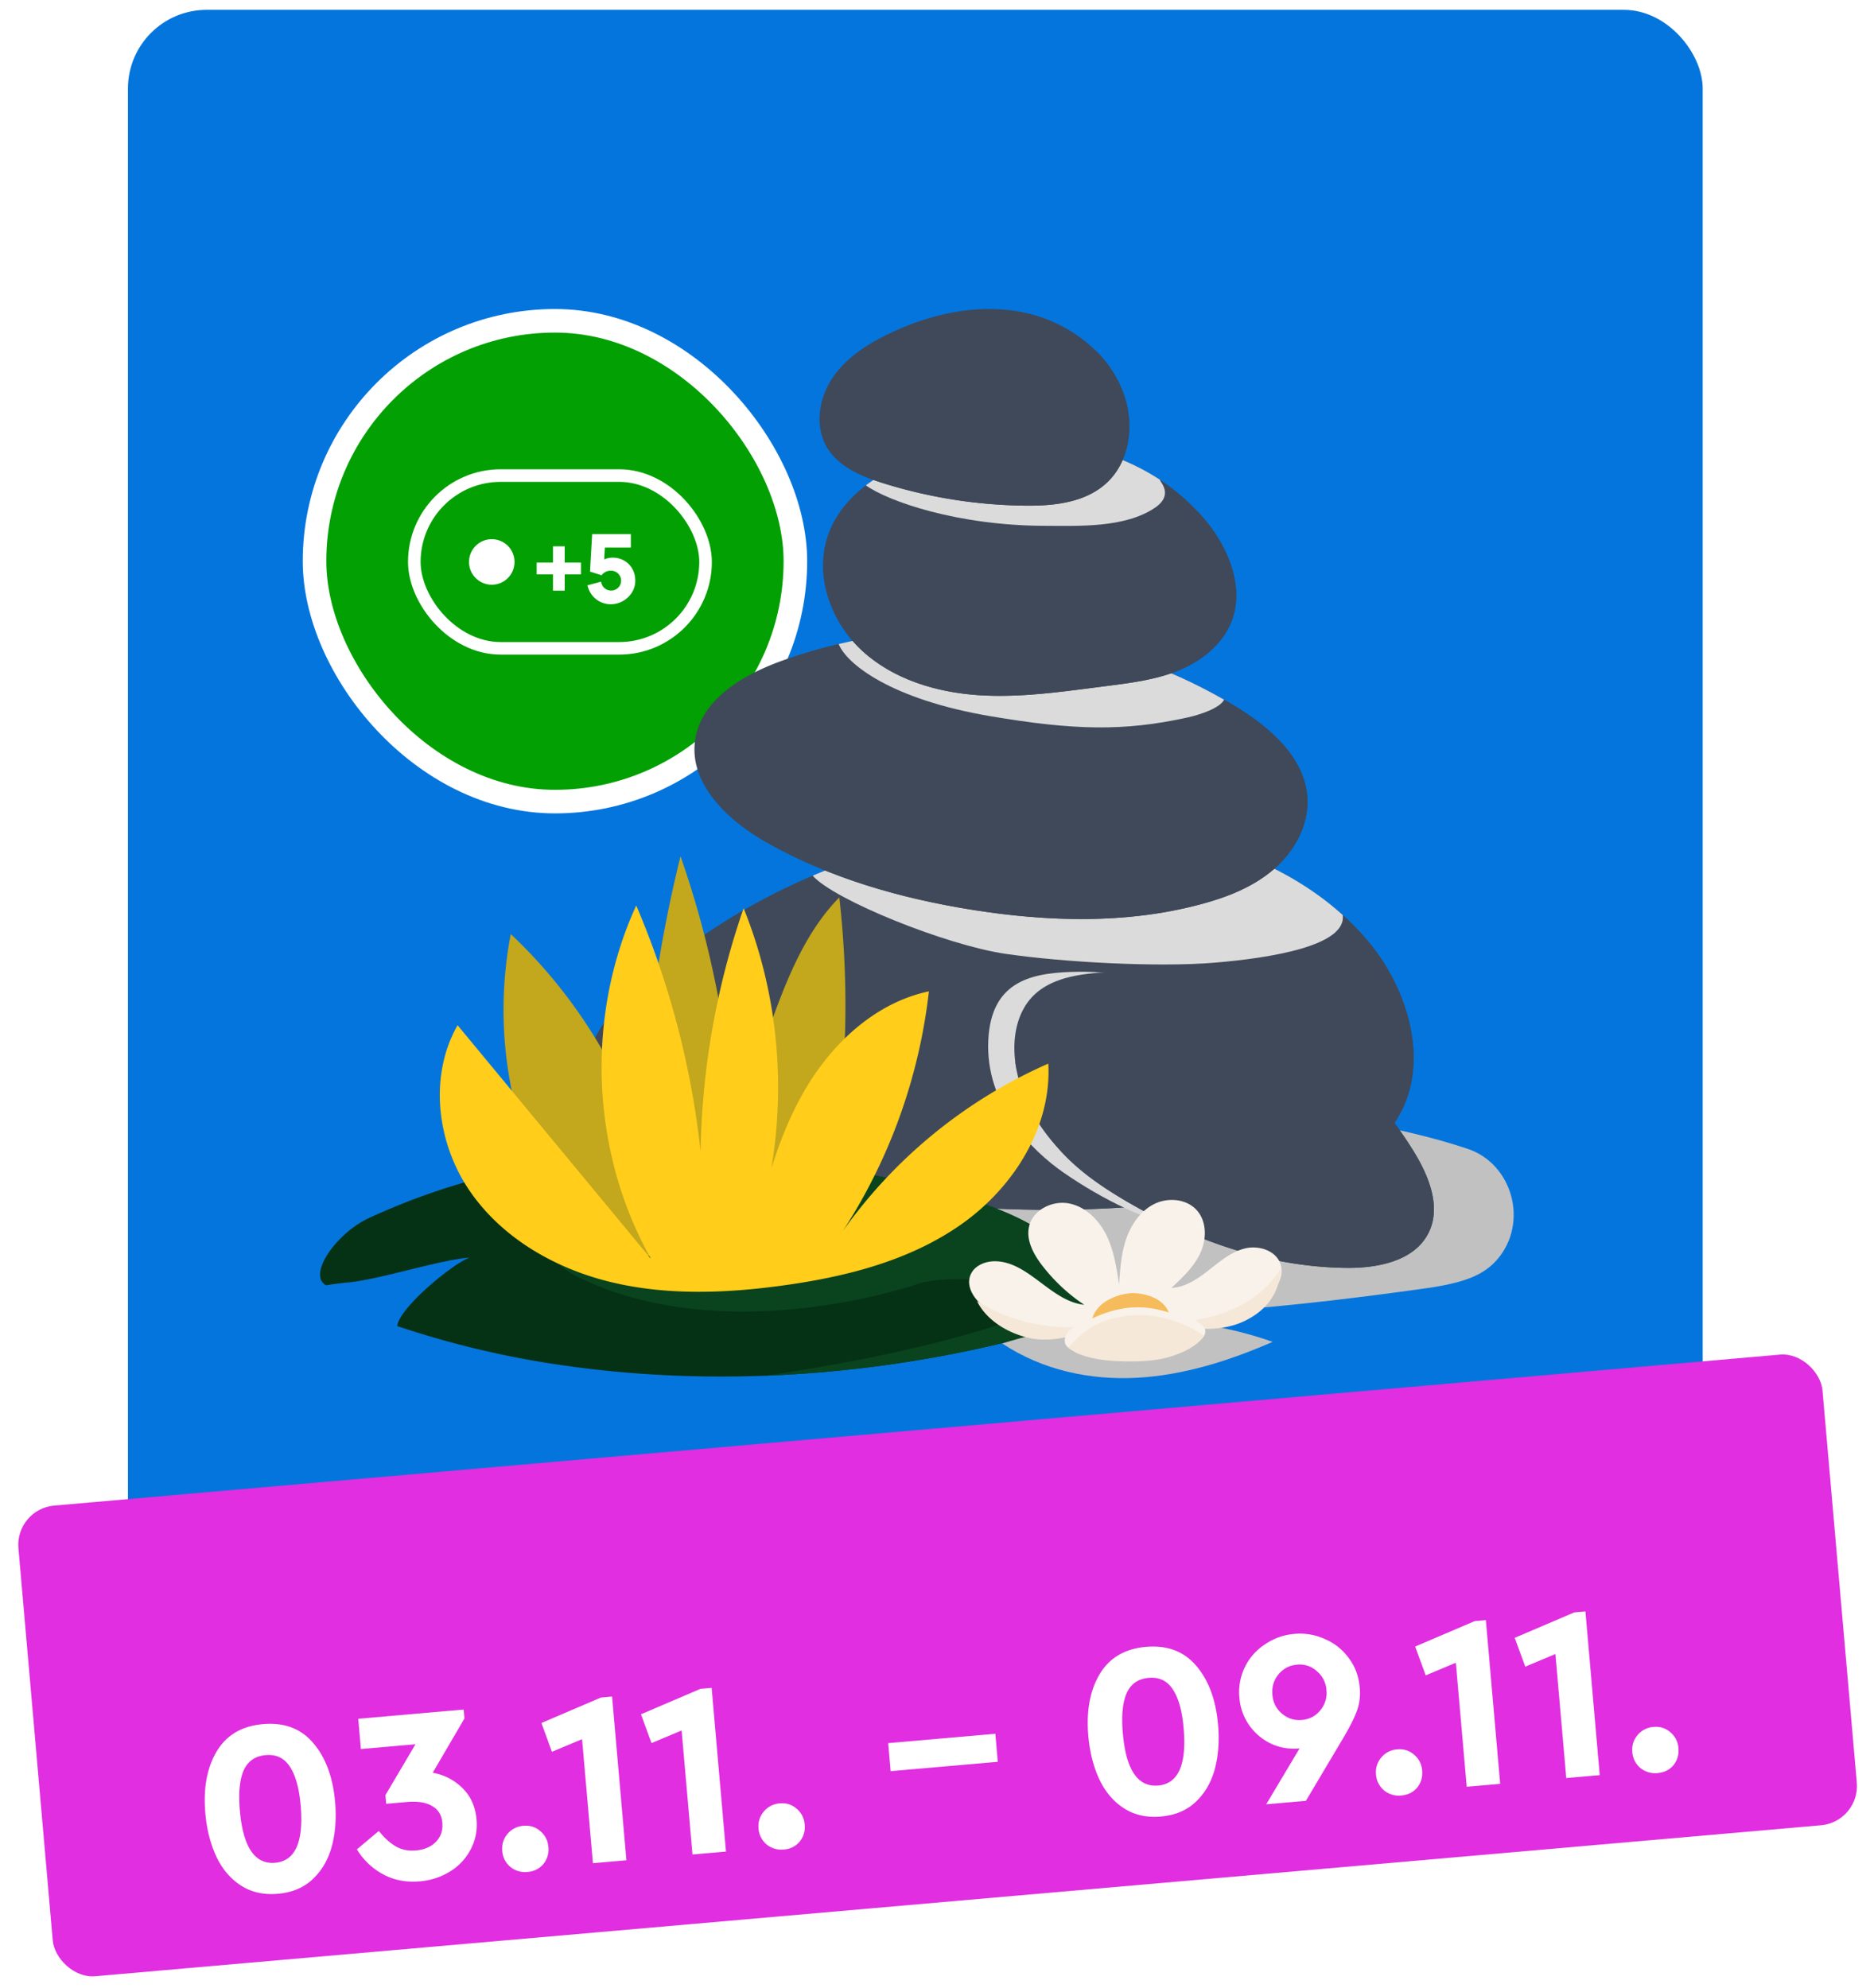 <svg xmlns="http://www.w3.org/2000/svg" width="95" height="101" fill="none"><rect width="80" height="80" x="6.5" y=".5" fill="#0475DD" rx="4"/><rect width="24.428" height="24.428" x="15.979" y="16.299" fill="#02A002" rx="12.214"/><rect width="24.428" height="24.428" x="15.979" y="16.299" stroke="#fff" stroke-width="1.197" rx="12.214"/><rect width="14.796" height="8.778" x="21.048" y="24.162" stroke="#fff" stroke-width=".639" rx="4.389"/><circle cx="24.983" cy="28.551" r="1.157" fill="#fff"/><path fill="#fff" d="M28.173 29.93v-.828h-.829v-.438h.829v-.826h.437v.826h.824v.438h-.824v.828h-.437Zm2.85.69a1.095 1.095 0 0 1-.853-.396 1.131 1.131 0 0 1-.227-.43l.537-.144c.021.09.06.167.118.232a.626.626 0 0 0 .204.15.585.585 0 0 0 .539-.025.575.575 0 0 0 .292-.507.55.55 0 0 0-.081-.294.569.569 0 0 0-.213-.21.57.57 0 0 0-.294-.08.662.662 0 0 0-.512.218l-.477-.153.102-1.764h1.81v.524h-1.511l.208-.197-.074 1.227-.102-.125a.84.84 0 0 1 .3-.176 1.06 1.06 0 0 1 .884.086c.163.094.29.222.38.386.093.164.14.35.14.558 0 .208-.054.397-.162.567a1.206 1.206 0 0 1-1.007.553Z"/><path fill="#fff" d="M28.173 29.93h-.08v.08h.08v-.08Zm0-.828h.08v-.08h-.08v.08Zm-.829 0h-.08v.08h.08v-.08Zm0-.438v-.08h-.08v.08h.08Zm.829 0v.08h.08v-.08h-.08Zm0-.826v-.08h-.08v.08h.08Zm.437 0h.08v-.08h-.08v.08Zm0 .826h-.08v.08h.08v-.08Zm.824 0h.08v-.08h-.08v.08Zm0 .438v.08h.08v-.08h-.08Zm-.824 0v-.08h-.08v.08h.08Zm0 .828v.08h.08v-.08h-.08Zm-.437 0h.08v-.828h-.16v.828h.08Zm0-.828v-.08h-.829v.16h.829v-.08Zm-.829 0h.08v-.438h-.16v.438h.08Zm0-.438v.08h.829v-.16h-.829v.08Zm.829 0h.08v-.826h-.16v.826h.08Zm0-.826v.08h.437v-.16h-.437v.08Zm.437 0h-.08v.826h.16v-.826h-.08Zm0 .826v.08h.824v-.16h-.824v.08Zm.824 0h-.08v.438h.16v-.438h-.08Zm0 .438v-.08h-.824v.16h.824v-.08Zm-.824 0h-.08v.828h.16v-.828h-.08Zm0 .828v-.08h-.437v.16h.437v-.08Zm1.94.586-.036.072.035-.072Zm-.38-.292-.061.052.06-.052Zm-.227-.43-.021-.078-.079.021.023.079.077-.022Zm.537-.144.078-.018-.02-.08-.079.02.02.078Zm.118.232-.06.053.06-.053Zm.204.15-.034.073.034-.073Zm.539-.025.04.069-.04-.07Zm.213-.21.069.04-.07-.04Zm-.002-.591-.07.04.001.002.069-.042Zm-.213-.21-.04.068.04-.069Zm-.614-.01-.038-.07.038.07Zm-.192.148-.024.076.05.017.035-.04-.061-.053Zm-.477-.153-.08-.004-.003.062.059.019.024-.077Zm.102-1.764v-.08h-.076l-.004.076.08.004Zm1.81 0h.08v-.08h-.08v.08Zm0 .524v.08h.08v-.08h-.08Zm-1.511 0-.055-.059-.147.139h.202v-.08Zm.208-.197.08.005.012-.202-.147.139.055.058Zm-.074 1.227-.062.05.13.16.012-.206-.08-.004Zm-.102-.125-.054-.06-.056.052.048.058.062-.05Zm.3-.176-.025-.076.026.076Zm.885.085-.04.07.04-.07Zm.38.387-.07.039.07-.039Zm-.023 1.125.067.043-.067-.043Zm-.428.403-.04-.07.04.07Zm-.58.15v-.08c-.158 0-.304-.032-.44-.096l-.034.072-.034.072c.158.075.328.112.509.112v-.08Zm-.474-.104.035-.072a1.089 1.089 0 0 1-.354-.272l-.06.052-.061.053c.114.131.249.235.405.311l.035-.072Zm-.38-.292.062-.052a1.05 1.05 0 0 1-.211-.4l-.077.022-.077.022c.049.174.13.328.243.46l.06-.052Zm-.226-.43.02.077.537-.143-.02-.078-.02-.077-.538.143.02.078Zm.537-.144-.078.02c.024.1.07.19.136.265l.06-.053.06-.053a.454.454 0 0 1-.1-.198l-.078.02Zm.118.232-.06.053c.066.073.143.13.23.17l.034-.073.033-.073a.545.545 0 0 1-.178-.13l-.06.053Zm.204.15-.033.073c.088.04.18.06.276.06v-.16a.506.506 0 0 1-.21-.046l-.034.073Zm.243.053v.08c.121 0 .234-.03.336-.09l-.04-.068-.04-.07a.495.495 0 0 1-.256.068v.08Zm.296-.078.04.069a.673.673 0 0 0 .242-.239l-.07-.04-.068-.042a.513.513 0 0 1-.185.183l.04.069Zm.213-.21.069.04a.655.655 0 0 0 .09-.337h-.16a.498.498 0 0 1-.068.256l.069.04Zm.079-.297h.08a.63.63 0 0 0-.093-.336l-.069.042-.068.042a.47.47 0 0 1 .07.252h.08Zm-.081-.294.069-.04a.649.649 0 0 0-.243-.24l-.04.07-.039.069a.489.489 0 0 1 .183.181l.07-.04Zm-.213-.21.04-.07a.652.652 0 0 0-.334-.09v.16a.49.49 0 0 1 .253.068l.04-.069Zm-.294-.08v-.08a.74.74 0 0 0-.358.08l.038.07.038.07a.582.582 0 0 1 .282-.06v-.08Zm-.32.07-.039-.07a.767.767 0 0 0-.214.166l.061.052.06.052a.613.613 0 0 1 .171-.13l-.039-.07Zm-.192.148.024-.076-.476-.153-.025.076-.024.077.477.152.024-.076Zm-.477-.153.08.005.102-1.764-.08-.005-.08-.004-.102 1.764.08.004Zm.102-1.764v.08h1.81v-.16h-1.81v.08Zm1.81 0h-.08v.524h.16v-.524h-.08Zm0 .524v-.08h-1.511v.16h1.511v-.08Zm-1.511 0 .055.058.208-.197-.055-.058-.055-.058-.208.196.055.059Zm.208-.197-.08-.005-.074 1.227.08.005.08.005.074-1.227-.08-.005Zm-.074 1.227.062-.05-.102-.126-.062.05-.062.051.102.125.062-.05Zm-.102-.125.054.059a.762.762 0 0 1 .273-.16l-.026-.075-.026-.076a.922.922 0 0 0-.329.193l.054.059Zm.3-.176.027.076a.954.954 0 0 1 .305-.054v-.16c-.116 0-.235.02-.357.062l.026.076Zm.332-.058v.08a.98.98 0 0 1 .512.132l.041-.069.041-.068a1.14 1.14 0 0 0-.594-.155v.08Zm.553.143-.04.07a.92.92 0 0 1 .35.356l.07-.039.07-.039a1.083 1.083 0 0 0-.41-.417l-.04.07Zm.38.387-.07.04c.085.15.129.322.129.518h.16c0-.22-.05-.42-.15-.598l-.07.04Zm.139.558h-.08c0 .194-.05.368-.15.524l.068.043.067.043a1.11 1.11 0 0 0 .175-.61h-.08Zm-.162.567-.068-.043a1.12 1.12 0 0 1-.4.376l.04.07.039.07c.188-.107.34-.25.456-.43l-.067-.043Zm-.428.403-.04-.07c-.164.093-.343.14-.54.14v.16c.224 0 .43-.053.62-.16l-.04-.07Z"/><path fill="#C1C1C1" d="M29.94 57.116c15.448-1.886 16.718-1.306 29.86-.96 6.42.17 11.35 1.077 14.754 2.21 2.277.757 3.112 3.728 1.531 5.599v-.001c-.703.832-1.715 1.215-3.632 1.487-16.987 2.414-32.406 2.527-48.624-4.824 1.642-1.33 4.55-3.32 6.111-3.51Z" style="mix-blend-mode:multiply"/><path fill="#3F4959" d="M70.84 57.05c-1.471 2.155-4.235 2.957-6.797 3.432a59.05 59.05 0 0 1-29.755-2.159c-1.988-.676-4.26-1.877-4.394-3.972-.016-.225 0-.445.038-.658.197-1.239 1.144-2.315 2.09-3.2a32.031 32.031 0 0 1 9.264-6.002c4.504-1.928 9.442-2.851 14.338-2.6 4.26.221 8.658 1.418 11.943 4.049a13.51 13.51 0 0 1 1.863 1.798c2.197 2.566 3.319 6.523 1.41 9.313v-.001Z"/><path fill="#3F4959" d="M70.84 57.05c-1.471 2.155-4.235 2.956-6.797 3.432a59.052 59.052 0 0 1-29.755-2.159c-1.988-.676-4.26-1.878-4.394-3.973-.016-.224 0-.444.038-.657 2.637 2.235 17.594 5.375 28.995 1.277 9.214-3.312 8.932-6.356 8.64-9.032.668.54 1.296 1.137 1.862 1.799 2.197 2.566 3.319 6.523 1.41 9.312h.001Z"/><path fill="#DBDBDB" d="M68.214 46.49c.203 1.553-3.609 2.18-6.498 2.42-2.93.244-7.72-.023-10.63-.448-3.018-.44-8.716-2.737-9.8-3.972 4.505-1.928 9.443-2.851 14.339-2.6 4.26.221 8.658 1.418 11.943 4.049.221.178.438.361.647.55h-.001Z" style="mix-blend-mode:multiply"/><path fill="#3F4959" d="M33.668 50.676c-.557.404-1.175.936-1.112 1.621.07.762.924 1.16 1.658 1.375a28.931 28.931 0 0 0 16.876-.204c.677-.216 1.45-.58 1.558-1.281.103-.678-.486-1.25-1.048-1.645-1.1-.776-2.303-1.391-3.503-2.004-1.49-.762-3.022-1.536-4.683-1.74-1.78-.219-3.589.24-5.211 1.004-1.622.764-3.084 1.822-4.534 2.875h-.001Z"/><path fill="#DBDBDB" d="M64.56 53.242c1.258 2.672-.303 4.628-1.66 5.696-1.378 1.085-1.313 3.344-3.174 3.255-1.273-.06-3.707-1.24-5.682-2.608-1.627-1.127-4.001-3.46-3.836-6.75.144-2.871 2.023-3.381 4.178-3.454 4.236-.143 7.537 1.366 11.229 5.232.25.263-1.307-1.657-1.056-1.371h.001Z" style="mix-blend-mode:multiply"/><path fill="#3F4959" d="m44.533 58.423.611.091-.262.1a9.04 9.04 0 0 1-.35-.19v-.001ZM66.42 40.569c.068 1.384-.681 2.721-1.737 3.619-1.057.9-2.388 1.414-3.73 1.767-3.736.995-7.69.878-11.509.278-3.649-.578-7.264-1.604-10.48-3.425-.89-.502-1.787-1.155-2.475-1.931-.825-.931-1.345-2.034-1.178-3.25.28-2.06 2.394-3.319 4.352-4.033.962-.35 1.946-.643 2.942-.875 6.568-1.539 13.73-.535 19.583 2.832.046.023.092.05.137.076.149.087.297.175.441.263 1.76 1.071 3.547 2.618 3.654 4.679Z"/><path fill="#DBDBDB" d="M62.188 35.551c-.215.419-1.186.755-1.88.907-3.216.708-5.762.644-9.967-.065-5.084-.858-7.336-2.663-7.736-3.674 6.568-1.539 13.73-.535 19.583 2.832Z" style="mix-blend-mode:multiply"/><path fill="#3F4959" d="M66.42 40.569c.068 1.383-.681 2.72-1.737 3.618-1.057.901-2.388 1.415-3.73 1.767-3.736.996-7.69.879-11.509.278-3.649-.578-7.264-1.604-10.48-3.424-.89-.503-1.787-1.156-2.475-1.931 6.09 2.84 13.156 3.618 19.66 1.934 2.053-.532 4.155-1.38 5.428-3.075.863-1.152 1.171-2.783.75-4.109.148.087.296.175.44.262 1.76 1.072 3.547 2.619 3.654 4.68h-.001Z"/><path fill="#3F4959" d="M36.805 37.929c.112.949 1.074 1.535 1.959 1.897 3.44 1.407 7.33 1.597 10.946.74.66-.157 1.44-.49 1.5-1.168.046-.52-.379-.955-.794-1.27-1.478-1.12-3.262-1.75-5.025-2.326-1.3-.426-2.629-.835-3.996-.881-1.369-.046-2.804.312-3.801 1.25-.486.456-.867 1.095-.789 1.757Zm25.772-6.389c-.457 1.194-1.54 2.053-2.726 2.536-1.182.475-2.464.627-3.73.79-2.128.27-4.272.593-6.412.452-2.144-.144-4.322-.802-5.904-2.25-1.22-1.122-2.01-2.767-1.991-4.398 0-.482.08-.97.235-1.433.354-1.05 1.06-1.901 1.94-2.578.916-.706 2.022-1.224 3.124-1.581 3.884-1.258 8.465-.901 11.81 1.292a10.55 10.55 0 0 1 2.478 2.266c1.076 1.388 1.793 3.257 1.174 4.904h.002Z"/><path fill="#DBDBDB" d="M58.923 24.372c0 .118.74.765-.269 1.439-1.534 1.022-3.884.905-5.49.905-4.505.004-8.058-1.253-9.176-2.056.917-.706 2.023-1.224 3.125-1.581 3.884-1.258 8.465-.901 11.81 1.292v.001Z" style="mix-blend-mode:multiply"/><path fill="#3F4959" d="M62.576 31.543c-.455 1.191-1.54 2.05-2.723 2.532-1.183.478-2.467.63-3.732.792-2.126.272-4.27.595-6.413.452-2.143-.144-4.321-.801-5.901-2.25-1.22-1.119-2.011-2.769-1.991-4.398 1.64 1.798 3.875 3.045 6.242 3.63 2.778.685 5.731.504 8.482-.27.941-.263 1.874-.598 2.68-1.153.806-.55 1.48-1.333 1.747-2.271.25-.87.135-1.757-.134-2.63.198.207.386.431.568.661 1.076 1.386 1.795 3.257 1.175 4.904Z"/><path fill="#3F4959" d="M44.592 29.444c1.554.47 3.189.823 4.794.586.532-.077 1.149-.315 1.247-.844.083-.447-.26-.854-.603-1.152-1.352-1.176-3.107-1.855-4.893-2.003-.558-.046-1.136-.04-1.652.178-.515.216-.956.683-1.002 1.24-.044.524.265 1.028.68 1.35.415.322.925.493 1.428.646l.001-.001Zm8.335-1.024a2.53 2.53 0 0 0-1.681.527c-.14.11-.277.252-.29.43-.017.267.25.459.493.57.415.188.86.305 1.314.344.311.026.632.015.925-.095.293-.11.556-.328.665-.62.108-.294.034-.66-.215-.85l-1.21-.305v-.001Zm3.293-3.886c-1.09 1.012-2.706 1.179-4.192 1.156a25.08 25.08 0 0 1-7.135-1.133c-1.125-.35-2.31-.848-2.9-1.866a2.428 2.428 0 0 1-.178-.381c-.38-1.004-.13-2.209.479-3.113.687-1.02 1.767-1.715 2.877-2.247 2.099-1.007 4.49-1.54 6.77-1.087a7.383 7.383 0 0 1 3.714 1.942 5.813 5.813 0 0 1 1.452 2.27c.521 1.516.293 3.371-.885 4.458l-.001.001Z"/><path fill="#3F4959" d="M56.22 24.534c-1.09 1.011-2.706 1.179-4.192 1.155a25.08 25.08 0 0 1-7.135-1.133c-1.125-.349-2.31-.847-2.9-1.866a2.413 2.413 0 0 1-.178-.38c1.326.509 2.775.695 4.204.676 1.831-.03 3.64-.38 5.439-.73 1.201-.232 2.486-.509 3.322-1.403.749-.798.969-1.934.874-3.048a5.813 5.813 0 0 1 1.452 2.269c.521 1.517.293 3.372-.885 4.458v.002Zm-12.564-4.352c1.562.279 3.156-.116 4.692-.509.725-.185 1.452-.37 2.156-.62.34-.12.702-.277.875-.594.19-.35.08-.806-.176-1.11-.258-.303-.636-.478-1.015-.6-1.205-.384-2.532-.295-3.727.116-1.195.412-2.267 1.133-3.203 1.983-.226.206-.463.474-.408.774.063.344.462.5.806.561ZM72.567 62.65c-.715 1.414-2.562 1.783-4.147 1.767-3.755-.034-7.431-1.262-10.7-3.102-1.448-.81-2.84-1.756-3.96-2.976-1.126-1.22-1.97-2.74-2.183-4.382 0-.016-.003-.027-.003-.042-.149-1.19.083-2.494.93-3.334.753-.744 1.856-1.007 2.908-1.121 3.254-.346 6.584.479 9.42 2.113 1.805 1.041 3.413 2.402 4.792 3.968.787.89 1.498 1.848 2.129 2.85.806 1.282 1.498 2.909.814 4.258v.001Z"/><path fill="#3F4959" d="M72.567 62.65c-.715 1.415-2.562 1.783-4.147 1.768-3.755-.035-7.431-1.263-10.7-3.102-1.448-.81-2.877-1.723-3.96-2.976-1.911-2.208-2.186-4.41-2.186-4.425.76 1.955 3.95 4.176 5.615 5.251 1.866 1.205 4.675 2.22 6.895 2.303 1.889.073 3.964-.102 5.113-1.603 1.203-1.571.561-3.161.428-4.325.787.89 1.498 1.848 2.129 2.851.806 1.282 1.498 2.908.813 4.258Zm-19.066-9.952c2.184.754 4.567.554 6.864.314.38-.04.77-.084 1.106-.266.336-.182.606-.54.569-.92-.044-.451-.477-.753-.882-.961a9.668 9.668 0 0 0-7.676-.462c-.542.2-1.147.57-1.15 1.148 0 .584.616.957 1.168 1.147h.001Zm10.35-.279c-.198-.066-.407-.114-.612-.079-.204.035-.403.173-.456.374-.074.278.139.546.355.736.585.517 1.302.872 2.05 1.1.138.042.284.08.428.063.144-.018.289-.105.334-.243.062-.185-.07-.375-.198-.522-.408-.466-1.313-1.235-1.901-1.43Z"/><path fill="#053215" d="M55.127 66.766a1.48 1.48 0 0 1-.165.175c-.305.273-.717.407-1.102.519-7.898 2.318-16.747 3.12-25.09 1.933a47.34 47.34 0 0 1-8.588-2.018c.08-.923 2.864-3.214 3.684-3.482-1.682.143-4.601 1.133-6.284 1.276-.47.04-1.015.134-1.015.134-.972-.532.532-2.663 2.179-3.42a34.616 34.616 0 0 1 8.807-2.711c6.758-1.155 13.767-.42 20.6 1.437 2.202.599 4.436 1.404 6.15 3.02.42.4.82.86 1.016 1.424.201.564.17 1.258-.192 1.714Z"/><path fill="#09441E" d="M55.127 66.766a1.61 1.61 0 0 1-.165.175c-.305.273-.717.407-1.102.519a61.881 61.881 0 0 1-15.063 2.438s6.382-.826 11.596-2.483c.59-.187 2.705-1.033 2.755-1.647.049-.595-4.873-1.071-6.436-.561-3.924 1.289-11.502 2.576-17.36-.334-1.351-.671-2.408-1.996-2.627-3.486-.108-.717-.004-1.437.25-2.112.193-.036.386-.072.578-.103 6.758-1.155 13.767-.42 20.6 1.437 2.202.599 4.436 1.404 6.15 3.02.42.4.82.86 1.016 1.424.201.564.17 1.258-.192 1.714Z"/><path fill="#C3A71C" d="M40.167 63.048c-1.902 1.535-4.65 1.234-7.052.786-1.353-.252-2.728-.534-3.932-1.201-1.203-.668-2.23-1.79-2.449-3.149l.677.264a20.367 20.367 0 0 1-1.463-12.291 25.714 25.714 0 0 1 6.654 10.284c.152-4.797.814-9.58 1.97-14.237a49.454 49.454 0 0 1 2.7 13.723l1.731-4.8c.883-2.448 1.816-4.975 3.636-6.833a48.699 48.699 0 0 1-.124 11.994c-.27 2.013-.768 4.183-2.348 5.46Z"/><path fill="#FFCD1A" d="m23.246 52.088 9.826 11.871c-3.054-5.416-3.341-12.302-.75-17.953a43.839 43.839 0 0 1 3.523 17.683 39.743 39.743 0 0 1 1.932-17.545c2.222 5.492 2.336 11.807.313 17.376.651-2.747 1.319-5.535 2.71-7.99 1.39-2.456 3.629-4.58 6.39-5.163a28.16 28.16 0 0 1-4.366 12.17 25.271 25.271 0 0 1 10.432-8.498c.18 3.223-1.774 6.299-4.412 8.16-2.64 1.86-5.875 2.674-9.075 3.113-2.908.399-5.9.515-8.752-.178-2.853-.693-5.571-2.266-7.206-4.704-1.634-2.438-2.018-5.792-.565-8.343v.001Z"/><path fill="#C1C1C1" d="M50.916 68.257c4.608-1.42 9.224-1.674 13.737-.081-2.216.966-4.53 1.696-6.894 1.824-2.364.128-4.788-.375-6.843-1.743Z" style="mix-blend-mode:multiply"/><path fill="#F9F2EA" d="M50.24 66.564c-.642-.383-1.232-1.144-.922-1.822.202-.443.726-.66 1.212-.661 1.715-.003 2.847 2.03 4.552 2.212a9.013 9.013 0 0 1-2.142-2.004c-.44-.575-.827-1.289-.657-1.992.204-.838 1.193-1.322 2.039-1.151.845.17 1.515.851 1.894 1.626.377.775.508 1.643.635 2.497.053-.782.108-1.576.361-2.318.254-.742.734-1.44 1.439-1.785.704-.345 1.646-.255 2.162.337.505.58.486 1.476.161 2.172-.326.696-.903 1.236-1.465 1.76.717-.034 1.348-.469 1.913-.912.565-.444 1.135-.928 1.834-1.095.698-.168 1.566.11 1.794.79.169.501-.063 1.07-.446 1.434-.383.364-.904.528-1.395.724-3.69 1.472-5.528 1.138-8.353 1.17-1.573.016-3.263-.175-4.615-.98l-.002-.002Z"/><path fill="#F5E8D8" d="M55.832 67.292a8.848 8.848 0 0 1-6.197-1.184c.475.968 1.574 1.638 2.683 1.878 1.11.239 2.537-.118 3.514-.694Zm9.243-2.867c-.067 1.238-.69 2.112-1.8 2.667-1.11.556-2.68.554-3.816.056 2.923.019 4.884-1.4 5.615-2.723Z"/><path fill="#F9F2EA" d="M54.11 68.249c-.053-.191.016-.401.136-.558.12-.157.29-.27.459-.374a6.499 6.499 0 0 1 4.184-.878c.739.098 1.474.333 2.067.783.12.092.24.203.27.351.044.214-.117.415-.283.557-.763.658-1.812.856-2.81.987-.612.08-2.985-.104-3.512-.426-.18-.11-.454-.238-.51-.442h-.001Z"/><path fill="#F5E8D8" d="M54.274 68.472c.886-1.014 1.669-1.461 3.004-1.624 1.337-.163 2.786.25 3.89 1.02-.363.524-.987.816-1.591 1.02-.603.205-1.247.265-1.883.279-1.315.03-2.735-.113-3.42-.696Z"/><path fill="#F6BC5B" d="M57.48 65.702a2.77 2.77 0 0 0-1.195.354c-.368.2-.678.529-.795.93 1.359-.635 2.551-.734 3.886-.302-.133-.35-.436-.617-.78-.763a2.645 2.645 0 0 0-1.115-.219h-.001Z"/><rect width="92" height="24.003" x=".762" y="76.668" fill="#E02EE0" rx="2" transform="rotate(-5 .762 76.668)"/><g filter="url(#a)"><path fill="#fff" d="M14.117 92.216c-.722.064-1.348-.076-1.878-.42-.53-.342-.945-.83-1.246-1.465-.301-.642-.488-1.375-.56-2.199-.111-1.268.08-2.318.575-3.148.495-.83 1.28-1.293 2.355-1.387 1.075-.094 1.924.225 2.547.958.631.732 1.003 1.732 1.114 3 .072.824.015 1.578-.17 2.263-.187.677-.511 1.23-.973 1.66-.453.43-1.041.675-1.764.739Zm-.138-1.575c1.025-.09 1.457-1.063 1.294-2.92-.077-.881-.262-1.538-.553-1.97-.284-.432-.69-.625-1.22-.579-.537.047-.912.309-1.124.784-.204.475-.268 1.154-.19 2.036.162 1.857.76 2.74 1.793 2.65Zm8.004-4.573a2.825 2.825 0 0 1 1.502.77c.425.412.666.945.724 1.6a2.667 2.667 0 0 1-.299 1.525 2.85 2.85 0 0 1-1.044 1.12 3.435 3.435 0 0 1-1.544.503c-.688.06-1.308-.059-1.86-.358a3.495 3.495 0 0 1-1.33-1.267l1.112-.936c.285.356.575.619.87.788.293.168.634.236 1.02.202.42-.036.755-.18 1.004-.43.256-.26.367-.587.333-.982-.034-.386-.207-.667-.518-.843-.304-.185-.734-.254-1.288-.205l-1.046.091-.039-.44 1.527-2.585-2.773.243-.134-1.538 5.355-.468.04.453-1.612 2.757Zm4.819 5.039a1.175 1.175 0 0 1-.873-.254 1.151 1.151 0 0 1-.414-.815c-.029-.327.06-.614.267-.861a1.15 1.15 0 0 1 .815-.414c.328-.029.61.06.849.268.246.207.384.475.413.802a1.17 1.17 0 0 1-.254.873 1.13 1.13 0 0 1-.803.4Zm4.293-8.91.728 8.318-1.701.149-.552-6.301-1.53.642-.535-1.465 3.023-1.293.567-.05Zm5.058-.442.728 8.318-1.701.148-.552-6.3-1.53.641-.535-1.464 3.023-1.293.567-.05Zm3.67 8.213a1.174 1.174 0 0 1-.874-.254 1.15 1.15 0 0 1-.414-.815c-.028-.327.06-.615.268-.861a1.15 1.15 0 0 1 .814-.414c.328-.029.61.06.85.268.246.207.383.475.412.802a1.17 1.17 0 0 1-.254.873 1.127 1.127 0 0 1-.803.4Zm5.299-5.404 5.444-.476.124 1.424-5.444.476-.124-1.424Zm13.852 3.728c-.722.063-1.348-.077-1.878-.42-.53-.343-.944-.831-1.245-1.465-.302-.643-.489-1.376-.561-2.199-.111-1.269.08-2.318.575-3.149.495-.83 1.28-1.293 2.355-1.387 1.075-.094 1.925.226 2.547.958.632.733 1.003 1.733 1.114 3.001.072.824.015 1.578-.17 2.263-.187.676-.51 1.23-.973 1.66-.453.429-1.041.675-1.764.738Zm-.137-1.575c1.024-.09 1.456-1.063 1.293-2.92-.077-.882-.261-1.539-.553-1.97-.283-.433-.69-.626-1.219-.58-.538.048-.913.309-1.125.785-.204.475-.267 1.153-.19 2.035.162 1.857.76 2.74 1.794 2.65Zm6.916-7.704a3.038 3.038 0 0 1 1.546.259c.493.21.898.53 1.215.96.325.429.513.929.563 1.5.04.462-.016.882-.17 1.26-.144.376-.394.86-.749 1.449l-1.815 3.054-2.017.176 1.695-2.84-.063.006a2.75 2.75 0 0 1-1.367-.236 2.872 2.872 0 0 1-1.109-.92 2.811 2.811 0 0 1-.518-1.427 2.896 2.896 0 0 1 1.312-2.718c.447-.301.94-.476 1.477-.523Zm.383 4.373c.386-.034.698-.196.935-.488a1.36 1.36 0 0 0 .316-1.03 1.358 1.358 0 0 0-.49-.961 1.282 1.282 0 0 0-1.007-.331c-.378.033-.69.196-.935.488-.245.292-.35.64-.315 1.044.034.394.198.715.49.96s.628.351 1.006.318Zm5.056 3.837a1.174 1.174 0 0 1-.873-.254 1.15 1.15 0 0 1-.415-.814 1.14 1.14 0 0 1 .268-.862 1.15 1.15 0 0 1 .815-.414c.327-.029.61.061.848.269.247.207.385.474.413.802.03.336-.055.627-.253.873-.2.237-.467.37-.803.4Zm4.293-8.909.727 8.318-1.7.148-.552-6.3-1.531.641-.535-1.464 3.024-1.293.567-.05Zm5.058-.442.727 8.317-1.7.149-.552-6.301-1.531.642-.535-1.465 3.024-1.293.567-.05Zm3.669 8.212a1.174 1.174 0 0 1-.873-.254 1.15 1.15 0 0 1-.414-.814c-.029-.328.06-.615.267-.862a1.15 1.15 0 0 1 .815-.414c.328-.029.61.06.849.269.246.207.384.474.413.802.03.336-.056.627-.254.873-.2.237-.467.37-.803.4Z"/></g><defs><filter id="a" width="83.31" height="23.143" x="6.061" y="77.363" color-interpolation-filters="sRGB" filterUnits="userSpaceOnUse"><feFlood flood-opacity="0" result="BackgroundImageFix"/><feColorMatrix in="SourceAlpha" result="hardAlpha" values="0 0 0 0 0 0 0 0 0 0 0 0 0 0 0 0 0 0 127 0"/><feOffset dy="4"/><feGaussianBlur stdDeviation="2"/><feComposite in2="hardAlpha" operator="out"/><feColorMatrix values="0 0 0 0 0 0 0 0 0 0 0 0 0 0 0 0 0 0 0.15 0"/><feBlend in2="BackgroundImageFix" result="effect1_dropShadow_3819_16272"/><feBlend in="SourceGraphic" in2="effect1_dropShadow_3819_16272" result="shape"/></filter></defs></svg>